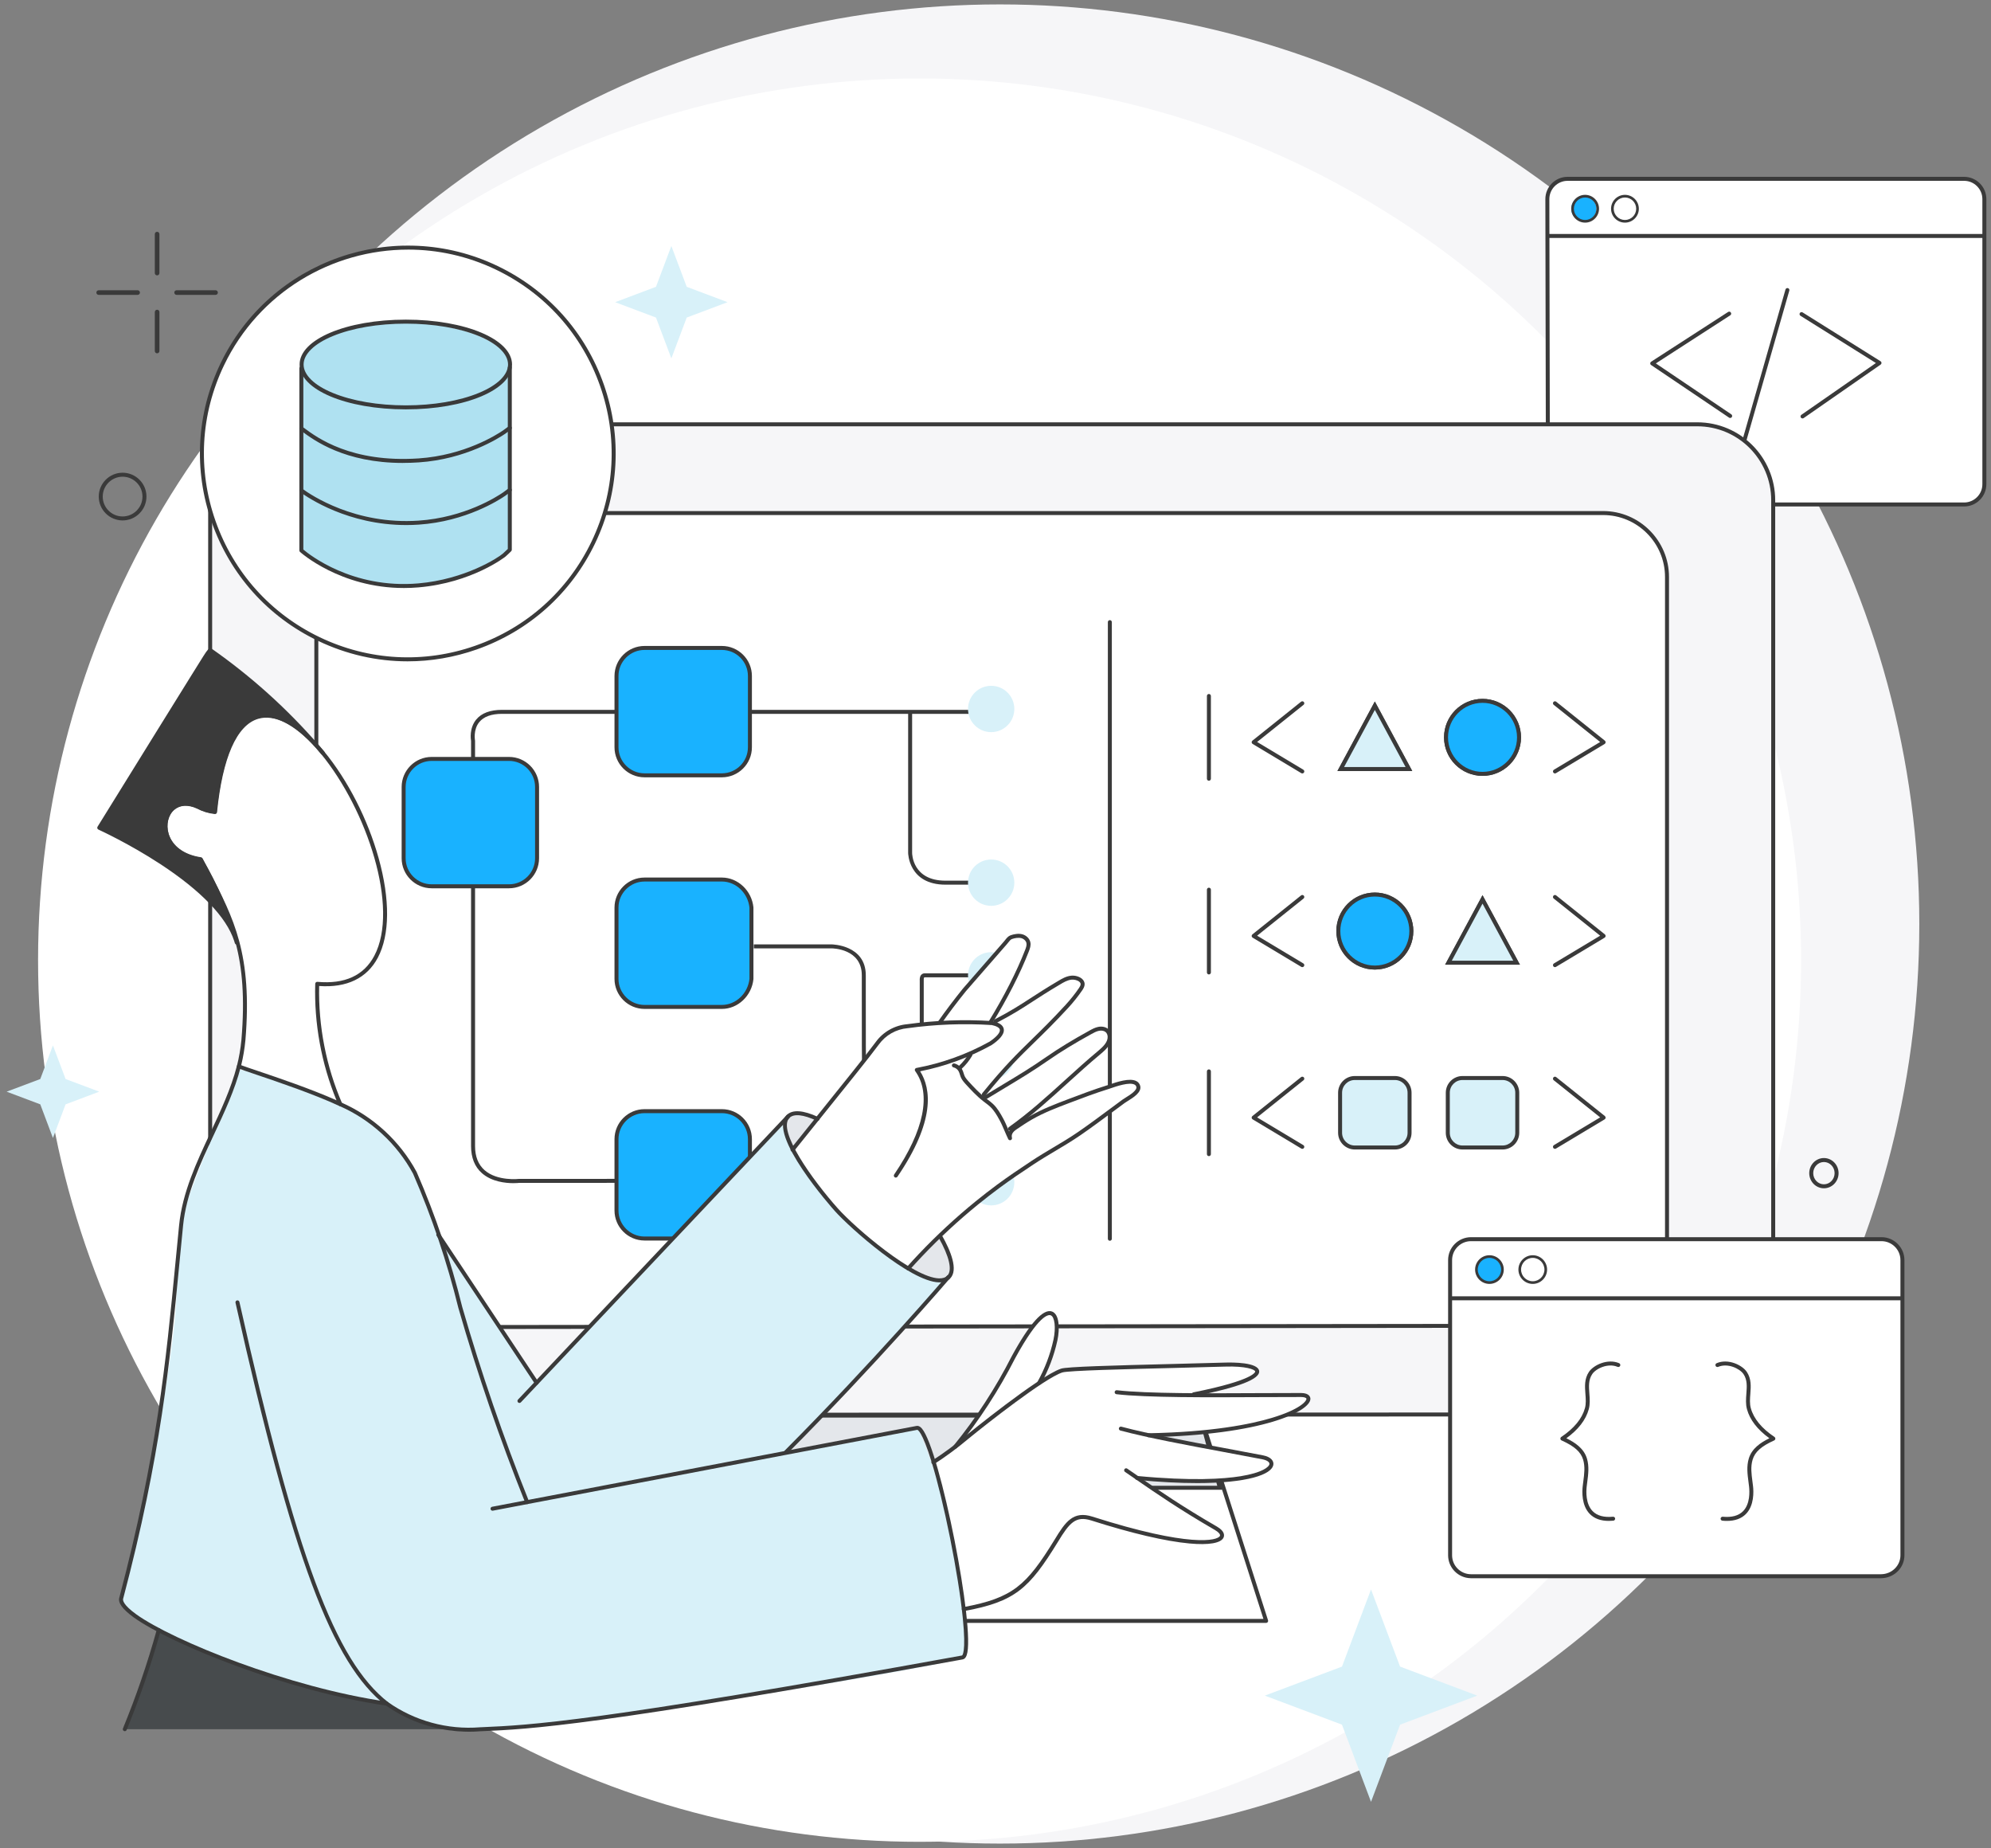 <?xml version="1.0" encoding="utf-8"?>
<svg xmlns="http://www.w3.org/2000/svg" id="a" viewBox="0 0 1500 1392">
  <rect x="0" y="0" width="1500" height="1392" fill="#808080" stroke="none"/>
  <circle cx="753.31" cy="696" r="692.68" fill="#f6f6f8" stroke-width="0"/>
  <circle cx="692.8" cy="723.22" r="664.12" fill="#fff" stroke-width="0"/>
  <path d="M1166.1,319.23l-.34-169.26c0-8.42,6.82-15.25,15.24-15.25h298.75c8.42,0,15.25,6.83,15.26,15.25v214.78c0,8.42-6.81,15.25-15.23,15.25h-143.76" fill="#fff" stroke-width="0"/>
  <path d="M1479.77,381.5h-143.76c-.83,0-1.5-.67-1.5-1.5s.67-1.5,1.5-1.5h143.74c7.6,0,13.76-6.17,13.75-13.75v-214.78c0-7.58-6.17-13.75-13.75-13.76h-298.74c-7.59,0-13.75,6.17-13.75,13.75l.34,169.26c0,.83-.67,1.5-1.5,1.5h0c-.83,0-1.5-.67-1.5-1.5l-.34-169.26c0-9.24,7.51-16.76,16.74-16.76h298.75c9.24,0,16.75,7.52,16.75,16.76v214.78c0,9.23-7.5,16.75-16.73,16.75Z" fill="#3a3a3a" stroke-width="0"/>
  <path d="M1494.08,179.25h-327.4c-.83,0-1.5-.67-1.5-1.5s.67-1.5,1.5-1.5h327.4c.83,0,1.5.67,1.5,1.5s-.67,1.5-1.5,1.5Z" fill="#3a3a3a" stroke-width="0"/>
  <path d="M1193.23,166.72c-5.24,0-9.49-4.27-9.48-9.51,0-2.5,1-4.9,2.76-6.68,1.78-1.78,4.2-2.77,6.72-2.75,5.24,0,9.48,4.26,9.48,9.5,0,5.23-4.25,9.47-9.48,9.48,0,0,0-.03,0-.03Z" fill="#19b2ff" stroke-width="0"/>
  <path d="M1194.22,167.7c-5.77,0-10.47-4.7-10.47-10.47s4.7-10.47,10.47-10.47,10.47,4.7,10.47,10.47-4.7,10.47-10.47,10.47ZM1194.22,148.76c-4.67,0-8.47,3.8-8.47,8.47s3.8,8.47,8.47,8.47,8.47-3.8,8.47-8.47-3.8-8.47-8.47-8.47Z" fill="#3a3a3a" stroke-width="0"/>
  <path d="M1224.22,167.7c-5.77,0-10.47-4.7-10.47-10.47s4.7-10.47,10.47-10.47,10.47,4.7,10.47,10.47-4.7,10.47-10.47,10.47ZM1224.22,148.76c-4.67,0-8.47,3.8-8.47,8.47s3.8,8.47,8.47,8.47,8.47-3.8,8.47-8.47-3.8-8.47-8.47-8.47Z" fill="#3a3a3a" stroke-width="0"/>
  <path d="M1303.5,314.84c-.29,0-.58-.08-.84-.26l-58.73-39.62c-.42-.28-.67-.75-.66-1.26s.26-.97.69-1.25l57.99-37.47c.7-.45,1.62-.25,2.07.45.45.7.25,1.62-.45,2.07l-56.08,36.24,56.85,38.35c.69.46.87,1.4.4,2.08-.29.43-.76.66-1.24.66Z" fill="#3a3a3a" stroke-width="0"/>
  <path d="M1358,315.18c-.47,0-.94-.22-1.23-.64-.47-.68-.3-1.62.38-2.09l56.13-39-56.81-35.58c-.7-.44-.92-1.37-.48-2.07.44-.7,1.37-.91,2.07-.48l58.73,36.79c.43.27.69.73.7,1.24.01.5-.23.98-.64,1.27l-57.99,40.3c-.26.18-.56.27-.86.27Z" fill="#3a3a3a" stroke-width="0"/>
  <path d="M1314.47,332.32c-.14,0-.28-.02-.41-.06-.8-.23-1.26-1.06-1.03-1.85l32.14-112.35c.23-.8,1.06-1.25,1.85-1.03.8.23,1.26,1.06,1.03,1.85l-32.14,112.35c-.19.66-.79,1.09-1.44,1.09Z" fill="#3a3a3a" stroke-width="0"/>
  <polygon points="557.02 1120.64 572.87 1066.13 904.34 1066.13 919.02 1120.64 557.02 1120.64" fill="#e4e7eb" stroke-width="0"/>
  <path d="M920.98,1122.14h-365.95l16.72-57.51h333.74l15.49,57.51ZM559.02,1119.14h358.04l-13.88-51.51h-329.19l-14.98,51.51Z" fill="#3a3a3a" stroke-width="0"/>
  <path d="M311.81,1065.7l966.91-.29c31.58,0,57.19-25.6,57.19-57.19V376.8c0-31.58-25.6-57.19-57.19-57.19H215.52c-31.58,0-57.19,25.6-57.19,57.19v484.53" fill="#f6f6f8" stroke-width="0"/>
  <path d="M311.81,1067.2c-.83,0-1.5-.67-1.5-1.5s.67-1.5,1.5-1.5l966.91-.29c30.71,0,55.69-24.98,55.69-55.69V376.8c0-30.71-24.98-55.69-55.69-55.69H215.52c-30.71,0-55.69,24.98-55.69,55.69v484.53c0,.83-.67,1.5-1.5,1.5s-1.5-.67-1.5-1.5v-484.53c0-32.36,26.33-58.69,58.69-58.69h1063.21c32.36,0,58.69,26.33,58.69,58.69v631.42c0,32.36-26.33,58.69-58.69,58.69l-966.91.29Z" fill="#3a3a3a" stroke-width="0"/>
  <path d="M238.32,862.19v-427.58c0-26.6,21.56-48.16,48.16-48.16h921.27c26.6,0,48.16,21.56,48.16,48.16v515.8c0,26.6-21.56,48.16-48.16,48.16l-895.94,1.06" fill="#fff" stroke-width="0"/>
  <path d="M311.81,1001.13c-.83,0-1.5-.67-1.5-1.5,0-.83.67-1.5,1.5-1.5l895.94-1.05c25.73,0,46.66-20.93,46.66-46.66V434.61c0-25.73-20.93-46.66-46.66-46.66H286.48c-25.73,0-46.66,20.93-46.66,46.66v427.58c0,.83-.67,1.5-1.5,1.5s-1.5-.67-1.5-1.5v-427.58c0-27.38,22.28-49.66,49.66-49.66h921.27c27.38,0,49.66,22.28,49.66,49.66v515.8c0,27.38-22.28,49.66-49.66,49.66l-895.94,1.05h0Z" fill="#3a3a3a" stroke-width="0"/>
  <path d="M953.91,1222.45h-436.14c-.49,0-.94-.24-1.23-.63-.28-.4-.35-.91-.19-1.37l55.1-154.82c.21-.6.78-1,1.41-1h331.46c.65,0,1.23.42,1.43,1.04l49.58,154.82c.15.46.07.95-.22,1.34-.28.39-.73.62-1.21.62ZM519.9,1219.45h431.96l-48.62-151.82h-329.31l-54.04,151.82Z" fill="#3a3a3a" stroke-width="0"/>
  <path d="M386.79,891.21c-5.97,0-16.37-1.05-23.73-7.55-5.42-4.78-8.16-11.63-8.16-20.35v-305.16c-.23-1.29-1.44-9.67,3.86-16.14,3.98-4.85,10.52-7.31,19.45-7.31h357.64c.83,0,1.5.67,1.5,1.5s-.67,1.5-1.5,1.5h-357.64c-7.97,0-13.73,2.08-17.11,6.19-4.74,5.76-3.24,13.75-3.23,13.83.02.09.03.19.03.29v305.3c0,7.82,2.4,13.9,7.14,18.09,9.63,8.51,25.9,6.61,26.07,6.59.06,0,.12-.01.18-.01h65.39c46.52,0,93.29-.58,138.51-1.14,45.24-.56,92.01-1.14,138.55-1.14.83,0,1.5.67,1.5,1.5s-.67,1.5-1.5,1.5c-46.52,0-93.29.58-138.51,1.14-45.24.56-92.01,1.14-138.55,1.14h-65.3c-.45.05-2.15.23-4.58.23Z" fill="#3a3a3a" stroke-width="0"/>
  <rect x="304.1" y="571.65" width="100.52" height="95.95" rx="21.13" ry="21.13" fill="#19b2ff" stroke-width="0"/>
  <path d="M383.49,669.1h-58.26c-12.48,0-22.63-10.15-22.63-22.63v-53.69c0-12.48,10.15-22.63,22.63-22.63h58.26c12.48,0,22.63,10.15,22.63,22.63v53.69c0,12.48-10.15,22.63-22.63,22.63ZM325.23,573.15c-10.82,0-19.63,8.81-19.63,19.63v53.69c0,10.82,8.81,19.63,19.63,19.63h58.26c10.82,0,19.63-8.81,19.63-19.63v-53.69c0-10.82-8.81-19.63-19.63-19.63h-58.26Z" fill="#3a3a3a" stroke-width="0"/>
  <rect x="464.46" y="488.06" width="100.52" height="95.95" rx="21.13" ry="21.13" fill="#19b2ff" stroke-width="0"/>
  <path d="M543.85,585.51h-58.26c-12.48,0-22.63-10.15-22.63-22.63v-53.69c0-12.48,10.15-22.63,22.63-22.63h58.26c12.48,0,22.63,10.15,22.63,22.63v53.69c0,12.48-10.15,22.63-22.63,22.63ZM485.59,489.56c-10.83,0-19.63,8.81-19.63,19.63v53.69c0,10.82,8.81,19.63,19.63,19.63h58.26c10.82,0,19.63-8.81,19.63-19.63v-53.69c0-10.82-8.81-19.63-19.63-19.63h-58.26Z" fill="#3a3a3a" stroke-width="0"/>
  <path d="M543.85,758.46h-58.26c-11.67,0-21.13-9.46-21.13-21.13v-53.69c0-11.67,9.46-21.13,21.13-21.13h58.26c11.67,0,21.13,9.46,22.29,21.13v53.69c-1.16,11.67-10.62,21.13-22.29,21.13Z" fill="#19b2ff" stroke-width="0"/>
  <path d="M543.85,759.96h-58.26c-12.48,0-22.63-10.15-22.63-22.63v-53.69c0-12.48,10.15-22.63,22.63-22.63h58.26c12.08,0,22.53,9.88,23.78,22.48v.15s0,53.84,0,53.84c-1.25,12.61-11.7,22.48-23.78,22.48ZM485.59,664.01c-10.82,0-19.63,8.81-19.63,19.63v53.69c0,10.82,8.81,19.63,19.63,19.63h58.26c10.54,0,19.66-8.65,20.79-19.71v-53.54c-1.13-11.06-10.25-19.71-20.79-19.71h-58.26Z" fill="#3a3a3a" stroke-width="0"/>
  <rect x="464.46" y="836.97" width="100.52" height="95.95" rx="21.13" ry="21.13" fill="#19b2ff" stroke-width="0"/>
  <path d="M543.85,934.42h-58.26c-12.48,0-22.63-10.15-22.63-22.63v-53.69c0-12.48,10.15-22.63,22.63-22.63h58.26c12.48,0,22.63,10.15,22.63,22.63v53.69c0,12.48-10.15,22.63-22.63,22.63ZM485.59,838.47c-10.83,0-19.63,8.81-19.63,19.63v53.69c0,10.82,8.81,19.63,19.63,19.63h58.26c10.82,0,19.63-8.81,19.63-19.63v-53.69c0-10.82-8.81-19.63-19.63-19.63h-58.26Z" fill="#3a3a3a" stroke-width="0"/>
  <circle cx="746.74" cy="534.03" r="17.45" fill="#d8f1f9" stroke-width="0"/>
  <circle cx="746.74" cy="890.51" r="17.45" fill="#d8f1f9" stroke-width="0"/>
  <path d="M696.34,843.92c-18.46,0-37.76-.45-40.19-2.25-5.48-4.07-6.24-10.45-6.34-14.9-.58-25.76-.55-51.95-.53-77.27,0-4.95,0-9.9,0-14.84,0-20.08-21.94-20.31-22.87-20.31h-58.49v-3h58.49c.26,0,25.87.27,25.87,23.31,0,4.95,0,9.9,0,14.85-.02,25.31-.04,51.47.53,77.2.14,6.15,1.72,10.02,5.13,12.55,3.98,2.28,60.06,1.66,73.43,1.23l.09,3c-.34.01-17.34.42-35.12.42Z" fill="#3a3a3a" stroke-width="0"/>
  <circle cx="746.74" cy="841.1" r="17.45" fill="#d8f1f9" stroke-width="0"/>
  <path d="M733.66,666.37h-21.32c-27.83,0-28.15-23.67-28.15-23.91v-105.9h3v105.9c0,.85.37,20.91,25.15,20.91h21.32v3Z" fill="#3a3a3a" stroke-width="0"/>
  <circle cx="746.74" cy="664.87" r="17.45" fill="#d8f1f9" stroke-width="0"/>
  <path d="M697.59,797.22c-.7,0-1.77-.16-2.74-.95-1.27-1.03-1.91-2.75-1.91-5.11v-52.66c-.05-.55-.17-2.78,1.09-4.2.67-.75,1.59-1.15,2.67-1.15h36.97c.83,0,1.5.67,1.5,1.5s-.67,1.5-1.5,1.5h-36.97c-.3,0-.38.09-.42.14-.33.36-.41,1.37-.34,1.96,0,.05,0,.12,0,.17v52.74c0,1.35.28,2.33.79,2.76.44.38,1.02.29,1.04.28.08-.01.2-.03.28-.03h35.62c.83,0,1.5.67,1.5,1.5s-.67,1.5-1.5,1.5h-35.5c-.14.02-.33.04-.57.04Z" fill="#3a3a3a" stroke-width="0"/>
  <circle cx="746.74" cy="734.66" r="17.45" fill="#d8f1f9" stroke-width="0"/>
  <circle cx="746.74" cy="795.72" r="17.45" fill="#d8f1f9" stroke-width="0"/>
  <path d="M836.15,934.6c-.83,0-1.5-.67-1.5-1.5v-464.49c0-.83.67-1.5,1.5-1.5s1.5.67,1.5,1.5v464.49c0,.83-.67,1.5-1.5,1.5Z" fill="#3a3a3a" stroke-width="0"/>
  <path d="M910.78,588.08c-.83,0-1.5-.67-1.5-1.5v-62.34c0-.83.67-1.5,1.5-1.5s1.5.67,1.5,1.5v62.34c0,.83-.67,1.5-1.5,1.5Z" fill="#3a3a3a" stroke-width="0"/>
  <path d="M981.15,582.58c-.26,0-.53-.07-.77-.21l-36.67-22c-.42-.25-.69-.7-.73-1.19-.03-.49.18-.96.56-1.27l36.67-29.34c.65-.52,1.59-.41,2.11.23.52.65.41,1.59-.23,2.11l-34.99,27.99,34.82,20.89c.71.43.94,1.35.51,2.06-.28.47-.78.73-1.29.73Z" fill="#3a3a3a" stroke-width="0"/>
  <polygon points="1061.46 579.25 1035.79 531.58 1010.12 579.25 1061.46 579.25" fill="#d8f1f9" stroke-width="0"/>
  <path d="M1063.97,580.75h-56.36l28.18-52.34,28.18,52.34ZM1012.63,577.75h46.32l-23.16-43.01-23.16,43.01Z" fill="#3a3a3a" stroke-width="0"/>
  <polygon points="1061.46 579.25 1035.79 531.58 1010.12 579.25 1061.46 579.25" fill="#d8f1f9" stroke-width="0"/>
  <path d="M1063.97,580.75h-56.36l28.18-52.34,28.18,52.34ZM1012.63,577.75h46.32l-23.16-43.01-23.16,43.01Z" fill="#3a3a3a" stroke-width="0"/>
  <circle cx="1116.92" cy="555.42" r="27.5" fill="#19b2ff" stroke-width="0"/>
  <path d="M1116.92,584.42c-15.99,0-29-13.01-29-29s13.01-29,29-29,29,13.01,29,29-13.01,29-29,29ZM1116.92,529.41c-14.34,0-26,11.67-26,26s11.67,26,26,26,26-11.67,26-26-11.67-26-26-26Z" fill="#3a3a3a" stroke-width="0"/>
  <circle cx="1116.92" cy="555.42" r="27.5" fill="#19b2ff" stroke-width="0"/>
  <path d="M1116.92,584.42c-15.99,0-29-13.01-29-29s13.01-29,29-29,29,13.01,29,29-13.01,29-29,29ZM1116.92,529.41c-14.34,0-26,11.67-26,26s11.67,26,26,26,26-11.67,26-26-11.67-26-26-26Z" fill="#3a3a3a" stroke-width="0"/>
  <path d="M1171.5,582.58c-.51,0-1.01-.26-1.29-.73-.43-.71-.2-1.63.51-2.06l34.82-20.89-34.99-27.99c-.65-.52-.75-1.46-.23-2.11.52-.65,1.46-.75,2.11-.23l36.67,29.34c.38.31.59.78.56,1.27-.03.49-.3.93-.73,1.19l-36.67,22c-.24.15-.51.21-.77.21Z" fill="#3a3a3a" stroke-width="0"/>
  <path d="M910.78,733.99c-.83,0-1.5-.67-1.5-1.5v-62.34c0-.83.67-1.5,1.5-1.5s1.5.67,1.5,1.5v62.34c0,.83-.67,1.5-1.5,1.5Z" fill="#3a3a3a" stroke-width="0"/>
  <path d="M981.15,728.49c-.26,0-.53-.07-.77-.21l-36.67-22c-.42-.25-.69-.7-.73-1.19-.03-.49.18-.96.56-1.27l36.67-29.34c.65-.52,1.59-.41,2.11.23.52.65.41,1.59-.23,2.11l-34.99,27.99,34.82,20.89c.71.43.94,1.35.51,2.06-.28.47-.78.73-1.29.73Z" fill="#3a3a3a" stroke-width="0"/>
  <path d="M1171.5,728.49c-.51,0-1.01-.26-1.29-.73-.43-.71-.2-1.63.51-2.06l34.82-20.89-34.99-27.99c-.65-.52-.75-1.46-.23-2.11.52-.65,1.46-.75,2.11-.23l36.67,29.34c.38.31.59.78.56,1.27-.03.49-.3.93-.73,1.19l-36.67,22c-.24.15-.51.21-.77.21Z" fill="#3a3a3a" stroke-width="0"/>
  <path d="M910.78,870.85c-.83,0-1.5-.67-1.5-1.5v-62.34c0-.83.67-1.5,1.5-1.5s1.5.67,1.5,1.5v62.34c0,.83-.67,1.5-1.5,1.5Z" fill="#3a3a3a" stroke-width="0"/>
  <path d="M981.15,865.35c-.26,0-.53-.07-.77-.21l-36.67-22c-.42-.25-.69-.7-.73-1.19-.03-.49.18-.96.56-1.27l36.67-29.34c.65-.52,1.59-.41,2.11.23.52.65.41,1.59-.23,2.11l-34.99,27.99,34.82,20.89c.71.43.94,1.35.51,2.06-.28.47-.78.73-1.29.73Z" fill="#3a3a3a" stroke-width="0"/>
  <path d="M1171.5,865.35c-.51,0-1.01-.26-1.29-.73-.43-.71-.2-1.63.51-2.06l34.82-20.89-34.99-27.99c-.65-.52-.75-1.46-.23-2.11.52-.65,1.46-.75,2.11-.23l36.67,29.34c.38.31.59.78.56,1.27-.03.49-.3.93-.73,1.19l-36.67,22c-.24.15-.51.21-.77.21Z" fill="#3a3a3a" stroke-width="0"/>
  <circle cx="1035.79" cy="701.32" r="27.5" fill="#19b2ff" stroke-width="0"/>
  <path d="M1035.79,730.32c-15.99,0-29-13.01-29-29s13.01-29,29-29,29,13.01,29,29-13.01,29-29,29ZM1035.79,675.31c-14.34,0-26,11.67-26,26s11.67,26,26,26,26-11.67,26-26-11.67-26-26-26Z" fill="#3a3a3a" stroke-width="0"/>
  <circle cx="1035.79" cy="701.32" r="27.5" fill="#19b2ff" stroke-width="0"/>
  <path d="M1035.79,730.32c-15.99,0-29-13.01-29-29s13.01-29,29-29,29,13.01,29,29-13.01,29-29,29ZM1035.79,675.31c-14.34,0-26,11.67-26,26s11.67,26,26,26,26-11.67,26-26-11.67-26-26-26Z" fill="#3a3a3a" stroke-width="0"/>
  <polygon points="1142.59 725.15 1116.92 677.48 1091.25 725.15 1142.59 725.15" fill="#d8f1f9" stroke-width="0"/>
  <path d="M1145.1,726.65h-56.36l28.18-52.34,28.18,52.34ZM1093.76,723.65h46.32l-23.16-43.01-23.16,43.01Z" fill="#3a3a3a" stroke-width="0"/>
  <polygon points="1142.59 725.15 1116.92 677.48 1091.25 725.15 1142.59 725.15" fill="#d8f1f9" stroke-width="0"/>
  <path d="M1145.1,726.65h-56.36l28.18-52.34,28.18,52.34ZM1093.76,723.65h46.32l-23.16-43.01-23.16,43.01Z" fill="#3a3a3a" stroke-width="0"/>
  <rect x="1009.62" y="812.01" width="52.34" height="52.34" rx="11.07" ry="11.07" fill="#d8f1f9" stroke-width="0"/>
  <path d="M1050.88,865.85h-30.19c-6.93,0-12.58-5.64-12.58-12.57v-30.19c0-6.93,5.64-12.58,12.58-12.58h30.19c6.93,0,12.57,5.64,12.57,12.58v30.19c0,6.93-5.64,12.57-12.57,12.57ZM1020.69,813.51c-5.28,0-9.58,4.3-9.58,9.58v30.19c0,5.28,4.3,9.57,9.58,9.57h30.19c5.28,0,9.57-4.29,9.57-9.57v-30.19c0-5.28-4.29-9.58-9.57-9.58h-30.19Z" fill="#3a3a3a" stroke-width="0"/>
  <rect x="1090.75" y="812.01" width="52.34" height="52.34" rx="11.07" ry="11.07" fill="#d8f1f9" stroke-width="0"/>
  <path d="M1132.01,865.85h-30.19c-6.93,0-12.57-5.64-12.57-12.57v-30.19c0-6.93,5.64-12.58,12.57-12.58h30.19c6.93,0,12.57,5.64,12.57,12.58v30.19c0,6.93-5.64,12.57-12.57,12.57ZM1101.83,813.51c-5.28,0-9.57,4.3-9.57,9.58v30.19c0,5.28,4.29,9.57,9.57,9.57h30.19c5.28,0,9.57-4.29,9.57-9.57v-30.19c0-5.28-4.29-9.58-9.57-9.58h-30.19Z" fill="#3a3a3a" stroke-width="0"/>
  <path d="M1108.28,1187.28c-8.72,0-15.78-7.07-15.78-15.79v-222.31c0-8.72,7.06-15.79,15.78-15.79h309.22c8.72,0,15.79,7.07,15.79,15.79,0,0,0,192.59,0,192.59v29.72c0,8.71-7.26,15.78-16.22,15.79h-308.97" fill="#fff" stroke-width="0"/>
  <path d="M1108.28,1188.78h-.19s-.05,0-.08,0c-9.4-.15-17.01-7.85-17.02-17.28v-222.31c0-4.62,1.79-8.96,5.06-12.22s7.6-5.06,12.22-5.07h309.22c9.53,0,17.29,7.76,17.29,17.29v222.31c0,4.62-1.84,8.97-5.2,12.23-3.35,3.25-7.79,5.05-12.52,5.05h-308.78ZM1108.28,1185.78h308.75c3.97,0,7.67-1.5,10.45-4.2,2.77-2.7,4.3-6.28,4.29-10.08v-222.31c0-7.88-6.41-14.29-14.29-14.29h-309.21c-3.82,0-7.41,1.49-10.1,4.19-2.7,2.7-4.18,6.29-4.18,10.1v222.31c0,7.87,6.41,14.28,14.29,14.29Z" fill="#3a3a3a" stroke-width="0"/>
  <path d="M1432.32,979.44h-338.88c-.83,0-1.5-.67-1.5-1.5s.67-1.5,1.5-1.5h338.88c.83,0,1.5.67,1.5,1.5s-.67,1.5-1.5,1.5Z" fill="#3a3a3a" stroke-width="0"/>
  <path d="M1122.12,966.12c5.43,0,9.82-4.42,9.81-9.84,0-2.59-1.03-5.07-2.86-6.91-1.84-1.84-4.35-2.87-6.95-2.85-5.42,0-9.81,4.41-9.81,9.83,0,5.41,4.39,9.8,9.81,9.81,0,0,0-.04,0-.04Z" fill="#19b2ff" stroke-width="0"/>
  <path d="M1122.13,967.1c-5.96,0-10.8-4.85-10.8-10.8s4.85-10.8,10.8-10.8,10.8,4.85,10.8,10.8-4.85,10.8-10.8,10.8ZM1122.13,947.5c-4.85,0-8.8,3.95-8.8,8.8s3.95,8.8,8.8,8.8,8.8-3.95,8.8-8.8-3.95-8.8-8.8-8.8Z" fill="#3a3a3a" stroke-width="0"/>
  <path d="M1154.76,967.1c-5.96,0-10.8-4.85-10.8-10.8s4.85-10.8,10.8-10.8,10.8,4.85,10.8,10.8-4.85,10.8-10.8,10.8ZM1154.76,947.5c-4.85,0-8.8,3.95-8.8,8.8s3.95,8.8,8.8,8.8,8.8-3.95,8.8-8.8-3.95-8.8-8.8-8.8Z" fill="#3a3a3a" stroke-width="0"/>
  <path d="M1212.09,1145.62c-6.12,0-10.94-1.75-14.35-5.23-6.25-6.38-5.82-16.77-5.34-20.95.13-1.17.29-2.34.44-3.51.75-5.72,1.46-11.13-.12-16.42-1.77-5.89-6.48-10.09-16.25-14.52-.5-.22-.83-.7-.88-1.24-.04-.54.21-1.07.66-1.37,9.67-6.5,15.66-13.79,17.82-21.68.92-3.35.65-6.94.36-10.74-.42-5.58-.86-11.36,2.65-16.58,3.45-5.14,14.03-10.25,22.74-6.56.76.32,1.12,1.2.79,1.97-.32.76-1.2,1.12-1.97.79-7.2-3.06-16.26,1.27-19.08,5.47-2.93,4.36-2.55,9.37-2.15,14.68.29,3.89.6,7.91-.45,11.76-2.19,7.99-7.87,15.34-16.89,21.88,6.67,3.26,13.25,7.72,15.52,15.28,1.77,5.91.99,11.89.23,17.67-.15,1.15-.3,2.31-.43,3.46-.43,3.75-.84,13.05,4.5,18.51,3.35,3.42,8.49,4.82,15.3,4.18.83-.09,1.56.53,1.63,1.35.08.82-.53,1.56-1.35,1.63-1.16.11-2.29.17-3.37.17Z" fill="#3a3a3a" stroke-width="0"/>
  <path d="M1301.01,1145.62c-1.08,0-2.2-.05-3.37-.17-.83-.08-1.43-.81-1.35-1.63.08-.83.82-1.43,1.63-1.35,6.8.64,11.95-.77,15.3-4.18,5.35-5.46,4.93-14.76,4.51-18.51-.13-1.15-.28-2.3-.43-3.45-.76-5.79-1.55-11.77.22-17.68,2.27-7.56,8.85-12.02,15.52-15.28-9.03-6.54-14.71-13.89-16.89-21.88-1.05-3.85-.75-7.87-.45-11.76.4-5.31.78-10.32-2.15-14.68-2.82-4.2-11.88-8.52-19.08-5.47-.76.32-1.64-.03-1.97-.79s.03-1.64.79-1.97c8.72-3.7,19.29,1.41,22.74,6.56,3.51,5.22,3.07,11,2.65,16.58-.29,3.8-.56,7.39.36,10.74,2.16,7.89,8.16,15.19,17.82,21.68.45.3.7.83.66,1.37-.05.54-.38,1.02-.88,1.24-9.77,4.43-14.48,8.64-16.25,14.52-1.59,5.29-.88,10.7-.12,16.43.15,1.17.31,2.34.44,3.5.48,4.17.91,14.57-5.34,20.95-3.41,3.48-8.23,5.23-14.35,5.23Z" fill="#3a3a3a" stroke-width="0"/>
  <circle cx="307.22" cy="341.53" r="155.03" fill="#fff" stroke-width="0"/>
  <path d="M307.11,498.15c-23.12,0-46.14-5.19-67.6-15.49-37.7-18.09-66.09-49.77-79.96-89.22-13.86-39.45-11.54-81.93,6.55-119.63,37.34-77.82,131.04-110.75,208.85-73.41,37.7,18.09,66.09,49.77,79.96,89.22,13.86,39.45,11.54,81.93-6.55,119.63-18.09,37.7-49.77,66.09-89.22,79.96-16.99,5.97-34.54,8.94-52.02,8.94ZM307.46,188.01c-57.25,0-112.29,32.13-138.66,87.1-17.74,36.97-20.02,78.64-6.42,117.33,13.6,38.69,41.45,69.77,78.42,87.51,36.97,17.74,78.64,20.02,117.33,6.42,38.69-13.6,69.77-41.45,87.51-78.43,17.74-36.97,20.02-78.64,6.42-117.33-13.6-38.69-41.45-69.77-78.42-87.51-21.36-10.25-43.94-15.1-66.18-15.1Z" fill="#3a3a3a" stroke-width="0"/>
  <path d="M726.76,1211.27s26.21-3.78,34.76-10.91,19.95-14.25,25.65-25.65c5.7-11.4,15.68-25.65,19.95-28.5,4.28-2.85,8.55-2.85,8.55-2.85,0,0,54.16,14.25,58.43,14.25s32.78,7.13,37.05,4.28,11.4-1.43,9.98-4.28c-1.43-2.85,0-2.85-4.28-5.7-4.28-2.85-58.43-37.05-58.43-37.05l47.03,1.43s44.18-2.85,48.46-8.55c4.28-5.7,4.28-7.13,4.28-7.13l-35.63-7.13-52.73-11.4s79.81-5.7,96.91-15.68c17.1-9.98,21.38-11.4,19.95-14.25-1.43-2.85-32.78-1.43-32.78-1.43l-49.88-1.43s25.65-5.7,31.35-8.55,11.4-5.7,11.4-7.13-2.85-5.7-7.13-5.7-109.74,2.85-109.74,2.85c0,0-27.08,0-29.93,1.43-2.85,1.43-14.25,7.13-14.25,7.13,0,0,11.4-32.78,9.98-38.48-1.43-5.7,0-8.55-1.43-9.98s-4.28-2.85-5.7-1.43-8.55,4.28-18.53,19.95c-9.98,15.68-14.25,27.08-14.25,27.08l-27.08,41.33-8.55,11.4-15.68,11.4,22.25,110.67Z" fill="#fff" stroke-width="0"/>
  <path d="M728.03,745.02l-19.44,24.6s-27.6,1.05-33.3,3.9c-5.7,2.85-78.09,92.49-78.09,92.49,0,0,16.84,32.1,43.19,56.03,26.35,23.93,43.85,33.54,43.85,33.54,0,0,33.8-35.27,43.78-43.82,9.98-8.55,47.03-34.2,52.73-38.48,5.7-4.28,19.95-11.4,19.95-11.4l35.87-24.57,19.69-14.77,1.23-6.15h-16l-19.69,7.38-12.31,3.69-14.77,4.92-8.62,3.69-6.15,2.46h-1.23l2.46-3.69,35.69-32,16-14.77,2.46-6.15-1.23-6.15-6.15-1.23-9.85,3.69-18.46,12.31-11.08,7.38-11.08,6.15-6.15,3.69-4.92,2.46-3.69,2.46-9.85,6.15-2.46,1.23-3.69,2.46-3.69,2.46,7.38-12.31,24.61-24.61,23.38-24.61,12.31-13.54,6.15-7.38-3.69-4.92h-11.08l-12.31,8.61-25.85,16-16,8.61,2.46-8.61,17.23-28.31,6.15-20.92v-4.92l-4.92-2.46-8.62,1.23-32.25,38.16Z" fill="#fff" stroke-width="0"/>
  <path d="M151.21,647.72c20.81,40.62,38.05,65.94,32.16,136.28-.64,6.67-1.79,13.28-3.43,19.77,7.64,3.16,48.56,15.55,76.44,28.47-12.39-28.58-18.33-59.54-17.4-90.67,79.62,7.24,54.54-112.79,3.95-174.23-32.73-39.76-71.96-47.17-81.19,44.55-4.52-.47-8.91-1.82-12.92-3.95-28.09-12.6-37.19,34,2.37,39.8Z" fill="#fff" stroke-width="0"/>
  <path d="M180.04,805.59s79.81,17.1,106.89,47.03c27.08,29.93,21.38,19.95,28.5,39.9,7.13,19.95,12.83,34.2,15.68,39.9,2.85,5.7,74.11,109.74,74.11,109.74l185.27-196.67s12.83,45.61,54.16,79.81c41.33,34.2,57.01,41.33,65.56,39.9,8.55-1.43-21.38,25.65-21.38,25.65l-95.49,104.04,98.34-18.53s14.25,29.93,22.8,72.68c8.55,42.76,17.1,91.21,12.83,98.34s-260.81,45.61-260.81,45.61c0,0-51.31,5.7-65.56,7.13-14.25,1.43-37.05,2.85-37.05,2.85,0,0-19.95,2.85-31.35-1.43s-19.95-4.28-24.23-7.13-15.68-11.4-19.95-11.4-75.54-11.4-126.84-35.63c-51.31-24.23-61.28-31.35-61.28-31.35,0,0-9.98-5.7-8.55-9.98,1.43-4.28,38.48-159.62,41.33-230.88,2.85-71.26,7.13-64.13,7.13-66.98s19.95-54.16,28.5-71.26c8.55-17.1,11.4-31.35,11.4-31.35Z" fill="#d8f1f9" stroke-width="0"/>
  <path d="M119.58,1227.92c54.21,26.92,112.13,45.57,171.86,55.35,16.46,12.1,36.25,18.82,56.67,19.24H94.01c10-24.33,18.54-49.24,25.57-74.6h0Z" fill="#474b4d" stroke-width="0"/>
  <path d="M708.44,931.38c8.17,14.5,11.1,25.83,6.33,30.52-4.77,4.69-16.08,1.85-30.52-6.33,7.66-8.46,15.73-16.54,24.19-24.19Z" fill="#e4e7eb" stroke-width="0"/>
  <path d="M597.21,866.01c5.55-6.85,11.86-15.02,18.71-23.2-10.28-4.74-18.19-5.8-22.2-1.85-4.16,4.22-2.58,13.44,3.48,25.04Z" fill="#e4e7eb" stroke-width="0"/>
  <path d="M158.07,489.35c31.64,22.08,60.27,48.19,85.14,77.69-32.69-39.8-71.96-47.17-81.19,44.55-4.52-.47-8.91-1.82-12.92-3.95-28.2-12.92-37.46,34,2.11,39.8,10.09,15.7,18.15,32.62,23.99,50.35,1.05,4.16,2.11,8.17,3.16,12.13-12.65-45.34-103.59-86.46-103.59-86.46,0,0,83.03-134.1,83.29-134.1h0Z" fill="#3a3a3a" stroke-width="0"/>
  <path d="M746.13,771.74c-.27,0-.54-.07-.78-.22-.71-.43-.93-1.36-.5-2.06,11.57-18.87,21.06-37.49,27.44-53.85.76-1.94,1.36-3.68,1.01-5.27-.37-1.68-1.95-3.17-3.93-3.7-2.03-.54-5.01-.04-7.05.71-.94.34-1.82,1.46-2.68,2.55-.31.39-.61.78-.91,1.12l-30.96,35.53c-6.87,8.52-12.78,16.34-18.56,24.56-.48.68-1.41.84-2.09.36-.68-.48-.84-1.41-.36-2.09,5.82-8.27,11.77-16.14,18.71-24.76l31-35.57c.27-.31.54-.65.82-1.01,1.06-1.35,2.27-2.88,4.01-3.51,2.41-.88,6-1.55,8.85-.79,3.09.83,5.48,3.16,6.09,5.96.53,2.41-.24,4.68-1.14,7-6.45,16.52-16.02,35.3-27.68,54.33-.28.46-.78.72-1.28.72Z" fill="#3a3a3a" stroke-width="0"/>
  <path d="M865.28,1082.6c-.81,0-1.48-.65-1.5-1.47-.02-.83.64-1.51,1.47-1.53,48-.92,77.01-6.8,92.89-11.57,21.37-6.41,26.14-12.66,26.12-14.34,0-.82-1.68-1.39-4.07-1.4-8.96-.03-19.74.03-31.16.09-38.02.2-85.35.44-107.93-2.2-.82-.1-1.41-.84-1.32-1.67.1-.82.84-1.41,1.67-1.32,22.39,2.62,69.62,2.38,107.56,2.18,11.42-.06,22.2-.12,31.18-.09,6.51.02,7.05,3.36,7.05,4.38.07,9.27-35.63,27.27-121.96,28.93h-.03Z" fill="#3a3a3a" stroke-width="0"/>
  <path d="M901.73,1117.12c-12.83,0-27.88-.72-45.21-2.37-.83-.08-1.43-.81-1.35-1.63.08-.83.82-1.44,1.63-1.35,41.11,3.9,64.99,2.26,77.78.2,16.55-2.67,21.5-7.02,21.8-9.16.22-1.5-1.95-2.95-5.4-3.62-9.78-1.9-19.94-3.79-29.77-5.62-27.39-5.1-55.72-10.37-77.15-16.02-.8-.21-1.28-1.03-1.07-1.83.21-.8,1.03-1.28,1.83-1.07,21.32,5.62,49.59,10.88,76.93,15.97,9.84,1.83,20.01,3.72,29.8,5.62,6.31,1.23,8.17,4.42,7.79,7-1.09,7.56-19.69,13.89-57.63,13.89Z" fill="#3a3a3a" stroke-width="0"/>
  <path d="M719.68,1091.27c-.33,0-.67-.11-.95-.34-.64-.52-.74-1.47-.22-2.11,16.87-20.74,31.57-43.35,43.68-67.18,13.57-24.85,23.8-36.18,30.43-33.73,5.5,2.04,5.93,12.73,4,21.81-2.52,11.47-6.7,22.46-12.41,32.67-.4.72-1.32.98-2.04.58-.72-.4-.98-1.32-.58-2.04,5.57-9.96,9.64-20.67,12.09-31.84,1.91-8.98.96-17.22-2.11-18.36-1.77-.65-8.94-.28-26.74,32.31-12.19,23.99-27,46.77-44.01,67.68-.3.36-.73.55-1.17.55Z" fill="#3a3a3a" stroke-width="0"/>
  <path d="M353.25,1304.4c-22.32,0-44.3-6.91-62.67-19.86-40.48-31.51-70.07-110.85-113.15-303.23-.18-.81.33-1.61,1.14-1.79.81-.18,1.61.33,1.79,1.14,42.9,191.6,72.21,270.5,112.01,301.48,20.1,14.17,44.75,20.9,69.34,18.93l1.61-.07c35.43-1.53,83.96-3.63,361.47-54.01.03-.01,3.28-1.59.55-28.39-1.67-16.39-5.1-37.9-9.66-60.57-4.39-21.83-9.28-41.98-13.78-56.73-7.33-24.04-10.76-24.28-10.82-24.28h0l-319.75,60.89c-.81.15-1.6-.38-1.75-1.19-.16-.81.38-1.6,1.19-1.75l319.74-60.89c1.32-.27,2.67.36,3.99,1.88,13.74,15.75,40.6,151.45,33.8,170.82-.65,1.86-1.66,2.92-2.98,3.16-277.72,50.42-326.36,52.52-361.88,54.06l-1.55.07c-2.88.23-5.77.35-8.64.35Z" fill="#3a3a3a" stroke-width="0"/>
  <path d="M726.09,1213.54c-.71,0-1.34-.5-1.47-1.23-.15-.82.39-1.6,1.2-1.75,37.25-6.87,47.52-16.4,68.6-50.64,8.34-13.82,14.19-22.07,28.62-17.51,73.28,23.38,94.42,18.15,96.05,14.48.47-1.07-1-2.82-3.68-4.37-26.77-15.51-43.57-27.1-59.83-38.3-2.66-1.84-5.32-3.67-8.01-5.51-.68-.47-.86-1.4-.39-2.08.47-.68,1.4-.86,2.08-.39,2.69,1.84,5.35,3.68,8.02,5.52,16.21,11.18,32.96,22.73,59.63,38.18,6.13,3.55,5.48,6.9,4.92,8.18-1.88,4.25-11.04,5.85-25.77,4.49-18.02-1.66-43.59-7.65-73.93-17.33-11.73-3.7-16.44,1.8-25.15,16.22-21.64,35.16-32.2,44.95-70.61,52.03-.09.02-.18.02-.27.02Z" fill="#3a3a3a" stroke-width="0"/>
  <path d="M703.17,1102.9c-.49,0-.97-.24-1.26-.69-.45-.7-.25-1.62.45-2.07,8.74-5.64,17.2-11.9,25.15-18.6.57-.46,55.56-45.28,71.93-50.62,4.46-1.44,38.03-2.37,84.98-3.53,14.32-.35,27.85-.69,38.27-1.02,5.89-.19,25.18-.29,25.95,6.38.7,6.04-15.35,12.25-49.07,19-.8.16-1.6-.36-1.76-1.18-.16-.81.36-1.6,1.18-1.76,46.85-9.37,46.68-15.65,46.67-15.71-.18-1.55-7.07-4.23-22.87-3.72-10.42.33-23.96.67-38.29,1.02-35.53.88-79.75,1.97-84.13,3.39-13.3,4.34-56.77,38.47-70.94,50.08-8.03,6.77-16.6,13.11-25.44,18.82-.25.16-.53.24-.81.24Z" fill="#3a3a3a" stroke-width="0"/>
  <path d="M397.14,1132.95c-.59,0-1.16-.36-1.39-.94-19.18-47.83-36.13-97.19-50.39-146.7-8.51-34.58-20-68.63-34.17-101.24-12.21-22.57-31.88-40.66-55.4-50.95-.76-.33-1.11-1.22-.77-1.97s1.21-1.11,1.97-.77c24.14,10.56,44.34,29.14,56.86,52.32.02.04.04.08.06.12,14.25,32.78,25.81,67.01,34.35,101.72,14.22,49.36,31.14,98.62,50.28,146.36.31.77-.07,1.64-.83,1.95-.18.07-.37.11-.56.11Z" fill="#3a3a3a" stroke-width="0"/>
  <path d="M674.9,887.02c-.29,0-.58-.08-.84-.26-.69-.47-.86-1.4-.4-2.08,22.55-33.2,28.17-60.86,15.84-77.88-.3-.42-.37-.96-.18-1.44.19-.48.61-.82,1.12-.92,19.35-3.61,37.89-10.29,55.11-19.84,5.25-3.53,8.13-6.89,7.72-9-.29-1.47-2.45-2.71-6.09-3.49-21.12-1.34-42.45-.54-63.41,2.37-8.72.78-16.58,5.26-21.66,12.31-7.25,9.81-24.61,31.36-41.39,52.2-8.15,10.12-15.84,19.67-22.47,27.98-.52.65-1.46.76-2.11.24-.65-.52-.75-1.46-.24-2.11,6.63-8.32,14.33-17.88,22.48-28,16.76-20.82,34.1-42.34,41.31-52.09,5.57-7.74,14.23-12.67,23.74-13.52,21.12-2.93,42.69-3.73,64.05-2.38.07,0,.14.01.21.03,5.1,1.07,7.97,3.05,8.52,5.88.86,4.41-4.45,9.01-9.05,12.1-.04.02-.07.05-.11.07-16.85,9.36-34.95,16-53.83,19.76,8.37,13.29,11.36,37.52-17.09,79.4-.29.43-.76.66-1.24.66Z" fill="#3a3a3a" stroke-width="0"/>
  <path d="M707.83,965.94c-.17,0-.33,0-.5,0-21.7-.61-66.92-40.94-78.32-53.67-2.1-2.34-51.14-57.57-36.35-72.36,4.35-4.29,12.38-3.77,23.89,1.54.75.35,1.08,1.24.73,1.99-.35.75-1.24,1.08-1.99.73-10.11-4.67-17.2-5.41-20.51-2.14-9.43,9.43,17.36,46.85,36.47,68.23,13.47,15.04,56.84,52.12,76.17,52.67,2.78.08,4.83-.59,6.28-2.04,3.93-3.93,1.53-14.4-6.57-28.72-.41-.72-.15-1.64.57-2.04.72-.41,1.63-.16,2.04.57,6.33,11.19,12.52,25.88,6.08,32.32-1.95,1.94-4.63,2.92-7.99,2.92Z" fill="#3a3a3a" stroke-width="0"/>
  <path d="M391.34,1056.77c-.37,0-.74-.14-1.03-.41-.6-.57-.63-1.52-.06-2.12l202.44-214.3c.57-.6,1.52-.63,2.12-.06.6.57.63,1.52.06,2.12l-202.44,214.3c-.3.31-.69.47-1.09.47Z" fill="#3a3a3a" stroke-width="0"/>
  <path d="M591.94,1095.52c-.38,0-.77-.15-1.06-.44-.59-.58-.59-1.53,0-2.12,67.18-67.42,121.95-131.34,122.49-131.97.54-.63,1.48-.71,2.11-.17.63.54.7,1.48.17,2.11-.55.64-55.38,64.64-122.65,132.14-.29.29-.68.44-1.06.44Z" fill="#3a3a3a" stroke-width="0"/>
  <path d="M404.26,1043.06c-.49,0-.96-.24-1.25-.67l-74.07-111.5c-.46-.69-.27-1.62.42-2.08.69-.46,1.62-.27,2.08.42l74.07,111.5c.46.69.27,1.62-.42,2.08-.25.17-.54.25-.83.25Z" fill="#3a3a3a" stroke-width="0"/>
  <path d="M256.38,833.25c-.21,0-.43-.05-.63-.14-19.74-9.14-46.44-18.16-62.4-23.55-6.8-2.3-11.72-3.96-13.98-4.89-.69-.28-1.06-1.03-.88-1.75,1.62-6.44,2.76-13.01,3.39-19.54,5.35-63.8-8.09-89.55-26.68-125.2-1.62-3.11-3.28-6.29-4.97-9.57-7-1.15-21.86-5.31-26.18-19.99-2.35-7.98-.34-16.22,5.12-20.99,3.01-2.63,9.65-6.33,20.28-1.56.03.01.06.03.09.05,3.41,1.82,7.07,3.03,10.88,3.6,4.44-42.11,15.47-66.12,32.79-71.36,14.56-4.41,32.64,5.37,50.89,27.54,17.99,21.85,32.99,51.19,41.16,80.51,8.69,31.16,8.47,57.79-.61,74.97-8.17,15.44-23.42,22.8-44.21,21.33-.67,30.2,5.31,60.75,17.32,88.45.25.57.12,1.24-.33,1.67-.29.28-.67.43-1.05.43ZM181.71,802.36c2.57.97,7.09,2.5,12.6,4.35,15.09,5.1,39.76,13.43,59.2,22.08-11.38-27.64-16.91-57.9-16.02-87.77.01-.41.19-.8.5-1.08.31-.27.72-.4,1.13-.37,20.58,1.87,35-4.73,42.88-19.62,19.04-36.01-5.53-110.03-40.21-152.17-17.43-21.18-34.38-30.62-47.71-26.58-16.03,4.86-26.69,29.17-30.83,70.32-.04.4-.24.76-.54,1.01-.31.25-.7.37-1.1.33-4.72-.49-9.23-1.87-13.42-4.1-6.73-3.01-12.78-2.61-17.04,1.1-4.51,3.94-6.21,11.12-4.22,17.88,2.81,9.56,11.75,16.12,24.51,17.99.48.07.9.37,1.12.8,1.8,3.51,3.57,6.91,5.31,10.23,18.12,34.73,32.43,62.17,27.01,126.85-.6,6.26-1.66,12.55-3.15,18.73Z" fill="#3a3a3a" stroke-width="0"/>
  <path d="M291.44,1284.78c-.07,0-.14,0-.21-.02-74.73-10.73-162.63-46.45-190.31-66.33-8.71-6.29-12.3-11.26-10.98-15.19,28.27-107.04,35.05-177.37,42.22-251.82.91-9.44,1.83-18.95,2.79-28.62,2.46-24.62,13.19-47.47,23.56-69.57,7.63-16.25,15.51-33.06,19.97-50.33.21-.8,1.02-1.29,1.83-1.08.8.21,1.28,1.02,1.08,1.83-4.53,17.54-12.47,34.47-20.16,50.85-10.27,21.87-20.88,44.49-23.29,68.59-.97,9.66-1.88,19.17-2.79,28.61-7.19,74.59-13.97,145.04-42.32,252.35,0,.04-.02.08-.03.11-.39,1.12-.22,4.53,9.88,11.83,27.43,19.7,114.7,55.13,188.98,65.79.82.12,1.39.88,1.27,1.7-.11.75-.75,1.29-1.48,1.29Z" fill="#3a3a3a" stroke-width="0"/>
  <path d="M178.36,711.47c-.65,0-1.24-.42-1.44-1.07-.17-.58-.35-1.17-.53-1.75-5.78-17.74-24.87-37.63-55.36-57.63-23.94-15.71-46.65-26.03-46.88-26.14-.39-.18-.69-.52-.82-.93-.13-.41-.07-.86.16-1.23l.63-1.02c3.84-6.21,24.44-39.49,44.12-71.21,9.84-15.86,19.44-31.33,26.6-42.83,3.58-5.75,6.55-10.51,8.63-13.82q3.94-6.28,5.16-5.76c.1.04.19.09.28.15,30,20.93,57.33,45.51,81.3,73.12,1.38,1.54,2.76,3.16,4.14,4.84.52.64.43,1.58-.2,2.1-.63.53-1.58.44-2.11-.19-1.38-1.64-2.77-3.26-4.17-4.87-15.9-17.76-31.21-25.46-43.49-21.75-16.06,4.85-26.74,29.18-30.88,70.35-.04.4-.24.76-.54,1.01-.31.25-.71.37-1.1.33-4.74-.49-9.27-1.88-13.47-4.12-6.69-3.06-12.79-2.72-17.09.99-4.56,3.94-6.28,11.16-4.3,17.97,2.79,9.59,11.7,16.16,24.43,18.03.45.07.85.33,1.08.73,11.23,19.16,20.22,39.63,26.72,60.87.21.64.4,1.28.58,1.91.22.79-.24,1.62-1.03,1.84-.14.04-.28.06-.42.06ZM76.94,622.87c5.55,2.61,25.18,12.16,45.71,25.62,21.89,14.36,37.76,28.35,47.43,41.79-5.47-14.29-12.1-28.14-19.8-41.36-19.22-3.09-24.69-15.02-26.16-20.05-2.34-8.04-.29-16.32,5.22-21.08,3.04-2.62,9.72-6.29,20.39-1.41,3.49,1.86,7.15,3.08,10.96,3.64,4.44-42.13,15.49-66.15,32.84-71.39,7.95-2.4,16.93-.59,26.4,5.15-18.84-19.22-39.41-36.71-61.46-52.21-6.8,10.64-54.87,88.22-81.53,131.3Z" fill="#3a3a3a" stroke-width="0"/>
  <path d="M94.01,1304.02c-.19,0-.38-.04-.57-.11-.77-.32-1.13-1.19-.82-1.96,9.94-24.18,18.52-49.22,25.51-74.42.22-.8,1.05-1.26,1.85-1.04.8.22,1.27,1.05,1.04,1.85-7.02,25.32-15.64,50.47-25.63,74.76-.24.58-.8.93-1.39.93Z" fill="#3a3a3a" stroke-width="0"/>
  <path d="M723.36,805.58c-.41,0-.81-.17-1.11-.49-.56-.61-.51-1.56.1-2.12,2.9-2.63,5.41-5.74,7.48-9.24.42-.71,1.34-.95,2.05-.53.71.42.95,1.34.53,2.05-2.22,3.77-4.92,7.11-8.05,9.95-.29.26-.65.39-1.01.39Z" fill="#3a3a3a" stroke-width="0"/>
  <path d="M684.25,956.95c-.36,0-.71-.13-1-.38-.62-.55-.67-1.5-.12-2.12,2.97-3.32,6.03-6.65,9.11-9.9,13.35-14.08,27.75-27.41,42.8-39.65,5.25-4.26,10.66-8.46,16.08-12.48,8.33-6.16,17.02-11.98,25.94-17.9,5.37-3.56,10.98-6.9,16.4-10.13,6.28-3.73,12.77-7.6,18.88-11.81,8.17-5.63,16.29-11.65,24.13-17.48,3-2.23,6-4.46,9.01-6.67.66-.48,1.54-1.03,2.57-1.67,3.08-1.91,8.81-5.47,8.06-8.12-.21-.76-.65-1.3-1.37-1.67-3.9-2.05-13.64,1.29-17.79,2.72-.75.26-1.38.47-1.84.62-9.89,3.07-19.75,6.81-29.29,10.43s-19.36,7.34-28.28,12.47c-3.97,2.28-7.84,4.89-11.59,7.41-3.09,2.08-4.15,3.99-3.55,6.4.18.74-.22,1.51-.94,1.77-.72.26-1.52-.06-1.86-.75-.96-1.95-1.86-4.08-2.74-6.13-1.18-2.76-2.39-5.61-3.75-8.09-2.04-3.75-4.12-7.34-7.01-10.09-1.15-1.09-2.42-2.05-3.76-3.05-.52-.39-1.05-.79-1.57-1.19-5.02-3.91-9.35-8.63-13.54-13.19-.52-.57-2.28-2.55-3.13-4.34-.4-.85-.67-1.71-.93-2.54-.28-.9-.55-1.74-.95-2.48-.81-1.48-2.28-2.59-3.92-2.97-.81-.19-1.31-.99-1.12-1.8s.99-1.31,1.8-1.12c2.46.57,4.66,2.24,5.88,4.46.54.99.87,2.02,1.18,3.02.24.77.47,1.49.78,2.15.53,1.12,1.75,2.64,2.63,3.6,4.11,4.47,8.36,9.09,13.18,12.85.5.39,1.01.78,1.52,1.16,1.35,1.02,2.75,2.06,4.02,3.28,3.21,3.05,5.42,6.87,7.58,10.83,1.42,2.6,2.67,5.52,3.87,8.34.21.48.41.96.61,1.43,1.19-2.1,3.16-3.42,4.05-4.02,3.79-2.55,7.71-5.19,11.77-7.52,9.13-5.24,19.06-9.01,28.67-12.66,9.62-3.65,19.53-7.41,29.5-10.5.44-.14,1.04-.34,1.76-.59,5.28-1.81,15.12-5.18,20.16-2.54,1.46.76,2.42,1.95,2.86,3.52,1.36,4.83-5.1,8.83-9.37,11.48-.97.6-1.81,1.12-2.38,1.54-3.01,2.21-6,4.43-9,6.66-7.87,5.84-16,11.88-24.22,17.54-6.2,4.27-12.73,8.16-19.05,11.92-5.39,3.21-10.97,6.53-16.28,10.05-8.88,5.89-17.54,11.69-25.81,17.81-5.39,3.99-10.77,8.16-15.98,12.39-14.95,12.15-29.26,25.4-42.51,39.38-3.06,3.22-6.1,6.53-9.05,9.83-.3.33-.71.5-1.12.5Z" fill="#3a3a3a" stroke-width="0"/>
  <path d="M741.2,825.89c-.33,0-.67-.11-.95-.34-.64-.52-.74-1.47-.22-2.11,16.45-20.19,26.17-29.67,37.42-40.64,7.32-7.14,14.88-14.51,25.21-25.73,3.65-3.96,7.37-8.63,10.22-12.83.69-1.02,1.32-2.09,1.26-3.04-.04-.6-.38-1.17-1.01-1.7-1.35-1.14-3.76-1.78-5.86-1.57-3.13.32-5.9,1.97-8.57,3.58l-.89.53c-8.45,5-14.46,8.9-19.76,12.34-8.03,5.21-14.96,9.71-27.38,16.19-.73.38-1.64.1-2.02-.64-.38-.73-.1-1.64.64-2.02,12.29-6.41,19.17-10.88,27.14-16.05,5.33-3.46,11.36-7.37,19.86-12.41l.88-.52c2.82-1.69,6.02-3.6,9.81-3.99,2.93-.3,6.11.59,8.09,2.26,1.25,1.06,1.97,2.37,2.07,3.78.13,1.85-.77,3.46-1.77,4.93-2.93,4.31-6.76,9.11-10.5,13.18-10.39,11.27-17.98,18.68-25.33,25.84-11.19,10.91-20.85,20.33-37.19,40.39-.3.36-.73.55-1.16.55Z" fill="#3a3a3a" stroke-width="0"/>
  <path d="M760.9,851.73c-.47,0-.93-.22-1.22-.63-.48-.68-.32-1.61.36-2.09,15.07-10.69,28.86-23.2,42.2-35.31,8.09-7.34,16.45-14.93,25.05-22.08,3.85-3.2,7.39-6.72,7.21-10.76-.06-1.4-.62-2.65-1.51-3.43-1.16-1.01-3.04-1.38-5.03-.98-1.99.4-3.87,1.43-5.68,2.43-12.48,6.85-23.01,13.28-32.21,19.66-11.99,8.32-20.73,13.57-32.82,20.84-4.42,2.65-9.24,5.56-14.79,8.95-.7.43-1.63.21-2.06-.5-.43-.71-.21-1.63.5-2.06,5.55-3.4,10.38-6.3,14.81-8.96,12.05-7.24,20.75-12.47,32.66-20.74,9.28-6.44,19.9-12.92,32.47-19.82,1.92-1.06,4.1-2.25,6.54-2.74,2.9-.58,5.74.04,7.59,1.66,1.51,1.32,2.43,3.34,2.53,5.55.25,5.35-3.84,9.51-8.29,13.2-8.56,7.11-16.89,14.68-24.96,22-13.4,12.17-27.26,24.74-42.48,35.54-.26.19-.57.28-.87.28Z" fill="#3a3a3a" stroke-width="0"/>
  <path d="M205.98,393.06v.62c0-.21,0-.42-.02-.62h.02Z" fill="#d8f1f9" stroke-width="0"/>
  <path d="M384.18,275.79v138.01c-.98,1-2.43,2.42-4.26,4.06-2.86,2.56-27.49,20.48-64.05,23.66-49.73,4.33-83.87-22.57-88.74-27.21v-138.62c.13-17.87,35.24-32.35,78.52-32.35s77.67,15.52,78.51,31.84c.01.2.02.4.02.6Z" fill="#afe1f1" stroke-width="0"/>
  <path d="M304.26,442.91c-47.99,0-77.93-26.91-78.25-27.2-.3-.28-.47-.68-.47-1.09v-137.25c0-.83.67-1.5,1.5-1.5s1.5.67,1.5,1.5v136.57c4.25,3.63,36.87,29.78,86.62,25.5,35.14-3.03,60.2-19.34,63.67-22.43,1.28-1.13,2.54-2.31,3.75-3.52v-136.62c0-.83.67-1.5,1.5-1.5s1.5.67,1.5,1.5v137.25c0,.4-.16.78-.44,1.06-1.39,1.4-2.85,2.77-4.32,4.08-.22.19-25.13,19.7-65.41,23.17-3.82.33-7.54.48-11.16.48Z" fill="#3a3a3a" stroke-width="0"/>
  <path d="M306.09,395.49c-43.77,0-73.99-20.47-79.93-24.83-.67-.49-.81-1.43-.32-2.1.49-.67,1.43-.81,2.1-.32,6.21,4.56,39.59,27.15,87.38,23.93,34.71-2.33,59.12-18.09,63.66-21.22,1.43-.99,2.84-2.02,4.19-3.08.65-.51,1.6-.39,2.11.26.51.65.39,1.6-.26,2.11-1.39,1.09-2.85,2.16-4.33,3.18-4.65,3.21-29.67,19.37-65.17,21.75-3.21.21-6.35.32-9.43.32Z" fill="#3a3a3a" stroke-width="0"/>
  <path d="M303.58,348.71c-43.96,0-67.02-17.07-76.15-23.83-.45-.33-.87-.65-1.26-.93-.67-.49-.82-1.43-.33-2.1.49-.67,1.43-.82,2.1-.33.39.29.82.6,1.28.94,9.69,7.17,35.41,26.21,86.11,22.84,34.72-2.31,59.12-17.97,63.67-21.09,1.44-.99,2.85-2.01,4.19-3.06.65-.5,1.6-.39,2.1.27.51.65.39,1.6-.27,2.1-1.39,1.07-2.84,2.14-4.33,3.16-4.65,3.19-29.67,19.24-65.17,21.61-4.14.28-8.12.4-11.94.4Z" fill="#3a3a3a" stroke-width="0"/>
  <path d="M305.74,308.35c-44.87,0-80.02-14.84-80.02-33.79s35.15-33.79,80.02-33.79,80.02,14.84,80.02,33.79-35.15,33.79-80.02,33.79ZM305.74,243.78c-20.78,0-40.3,3.32-54.95,9.34-14.03,5.77-22.07,13.58-22.07,21.44s8.04,15.68,22.07,21.44c14.65,6.03,34.17,9.34,54.95,9.34s40.3-3.32,54.95-9.34c14.03-5.77,22.07-13.58,22.07-21.44s-8.04-15.68-22.07-21.44c-14.65-6.03-34.17-9.34-54.95-9.34Z" fill="#3a3a3a" stroke-width="0"/>
  <path d="M103.69,222.11h-29.35c-.96,0-1.74-.78-1.74-1.74s.78-1.74,1.74-1.74h29.35c.96,0,1.74.78,1.74,1.74s-.78,1.74-1.74,1.74Z" fill="#3a3a3a" stroke-width="0"/>
  <path d="M162.4,222.11h-29.35c-.96,0-1.74-.78-1.74-1.74s.78-1.74,1.74-1.74h29.35c.96,0,1.74.78,1.74,1.74s-.78,1.74-1.74,1.74Z" fill="#3a3a3a" stroke-width="0"/>
  <path d="M118.37,207.43c-.96,0-1.74-.78-1.74-1.74v-29.35c0-.96.78-1.74,1.74-1.74s1.74.78,1.74,1.74v29.35c0,.96-.78,1.74-1.74,1.74Z" fill="#3a3a3a" stroke-width="0"/>
  <path d="M118.37,266.13c-.96,0-1.74-.78-1.74-1.74v-29.35c0-.96.78-1.74,1.74-1.74s1.74.78,1.74,1.74v29.35c0,.96-.78,1.74-1.74,1.74Z" fill="#3a3a3a" stroke-width="0"/>
  <polygon points="1032.91 1197.23 1054.79 1255.36 1112.94 1277.22 1054.79 1299.1 1032.91 1357.23 1011.04 1299.1 952.9 1277.22 1011.04 1255.36 1032.91 1197.23" fill="#d8f1f9" stroke-width="0"/>
  <polygon points="505.79 185.28 517.37 216.04 548.15 227.62 517.37 239.2 505.79 269.96 494.21 239.2 463.44 227.62 494.21 216.04 505.79 185.28" fill="#d8f1f9" stroke-width="0"/>
  <polygon points="39.88 787.43 49.42 812.77 74.77 822.3 49.42 831.84 39.88 857.18 30.34 831.84 5 822.3 30.34 812.77 39.88 787.43" fill="#d8f1f9" stroke-width="0"/>
  <path d="M92.37,392.01c-9.91,0-17.97-8.06-17.97-17.97s8.06-17.97,17.97-17.97,17.97,8.06,17.97,17.97-8.06,17.97-17.97,17.97ZM92.37,359.08c-8.25,0-14.97,6.71-14.97,14.97s6.71,14.97,14.97,14.97,14.97-6.71,14.97-14.97-6.71-14.97-14.97-14.97Z" fill="#3a3a3a" stroke-width="0"/>
  <path d="M1374.12,895.07c-6.09,0-11.05-5.11-11.05-11.39s4.96-11.39,11.05-11.39,11.05,5.11,11.05,11.39-4.96,11.39-11.05,11.39ZM1374.12,875.29c-4.44,0-8.05,3.77-8.05,8.39s3.61,8.39,8.05,8.39,8.05-3.77,8.05-8.39-3.61-8.39-8.05-8.39Z" fill="#3a3a3a" stroke-width="0"/>
</svg>